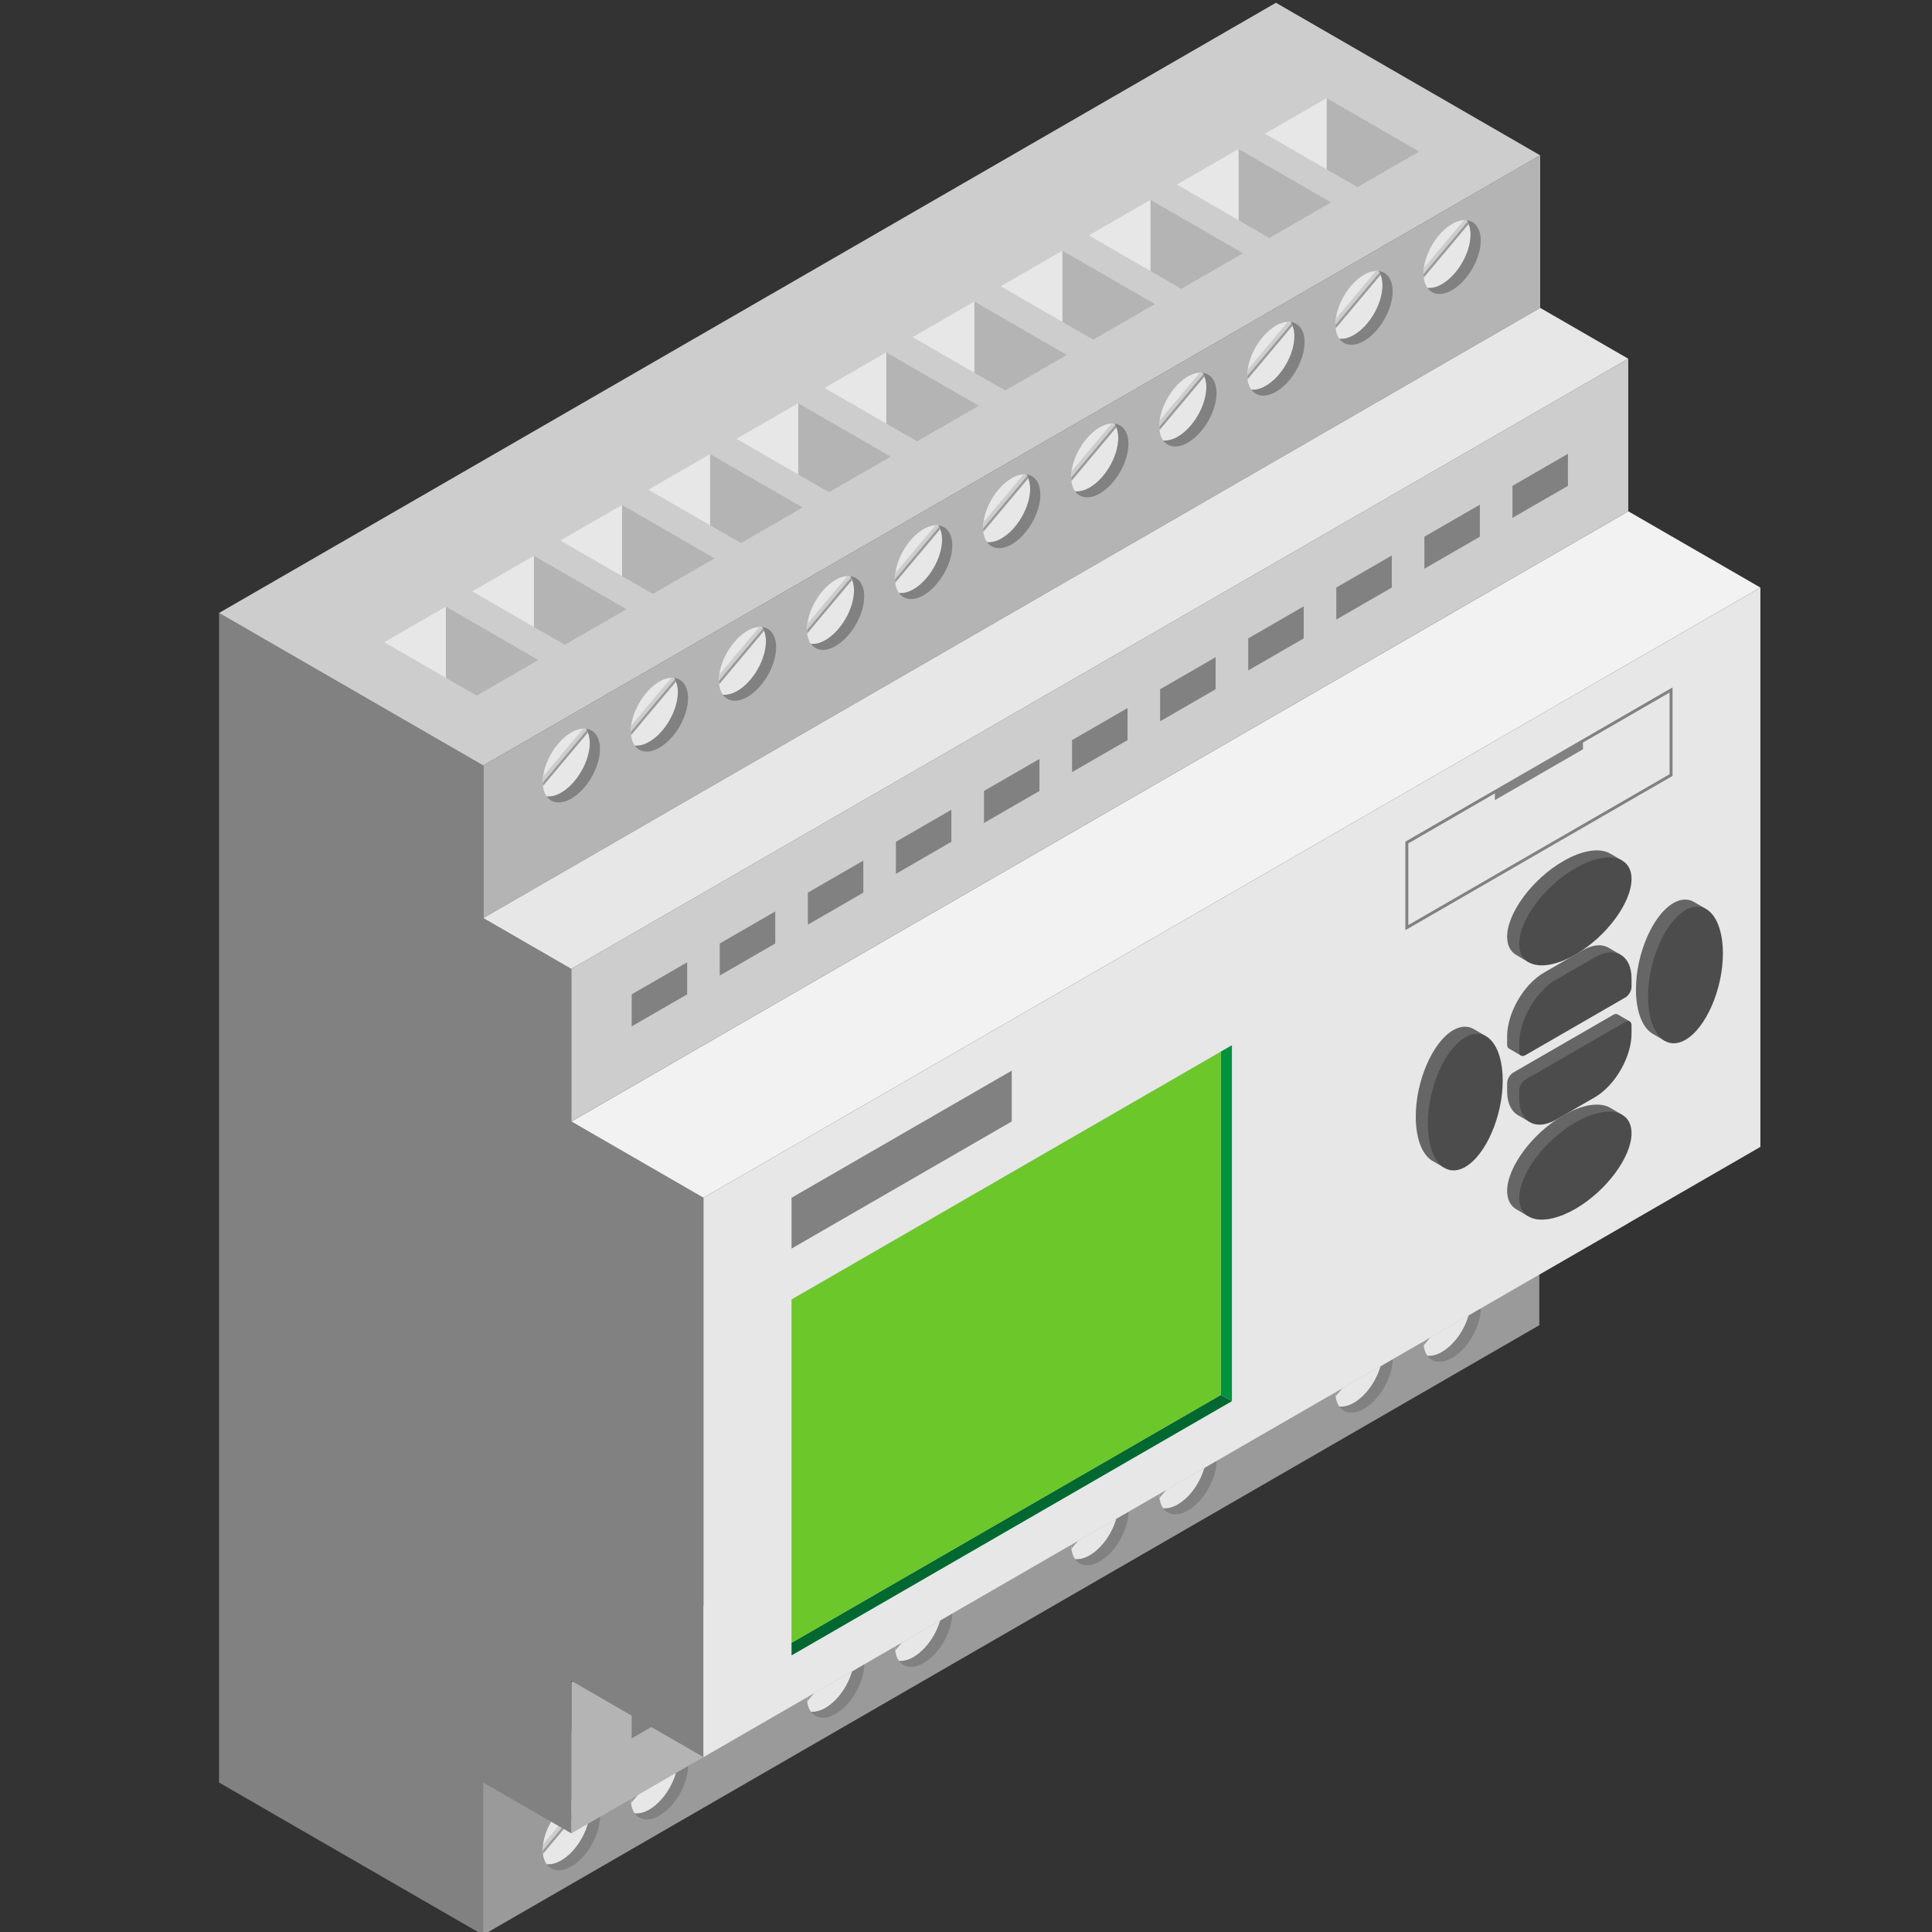 <?xml version="1.0" encoding="UTF-8" standalone="no"?>
<svg
   xmlns:dc="http://purl.org/dc/elements/1.1/"
   xmlns:cc="http://creativecommons.org/ns#"
   xmlns:rdf="http://www.w3.org/1999/02/22-rdf-syntax-ns#"
   xmlns:svg="http://www.w3.org/2000/svg"
   xmlns="http://www.w3.org/2000/svg"
   xmlns:sodipodi="http://sodipodi.sourceforge.net/DTD/sodipodi-0.dtd"
   xmlns:inkscape="http://www.inkscape.org/namespaces/inkscape"
   version="1.1"
   id="svg16402"
   xml:space="preserve"
   width="100"
   height="100"
   viewBox="0 0 100 100"
   sodipodi:docname="clp.svg"
   inkscape:version="1.0.2 (e86c870879, 2021-01-15, custom)"><rect x="0" y="0" width="100" height="100" fill="#333333" stroke="none"/><defs
     id="defs16406"><clipPath
       clipPathUnits="userSpaceOnUse"
       id="clipPath16422"><path
         d="M 0,595.276 H 841.89 V 0 H 0 Z"
         id="path16420" /></clipPath><clipPath
       clipPathUnits="userSpaceOnUse"
       id="clipPath16778"><path
         d="M 0,595.276 H 841.89 V 0 H 0 Z"
         id="path16776" /></clipPath></defs><sodipodi:namedview
     pagecolor="#ffffff"
     bordercolor="#666666"
     borderopacity="1"
     objecttolerance="10"
     gridtolerance="10"
     guidetolerance="10"
     inkscape:pageopacity="0"
     inkscape:pageshadow="2"
     inkscape:window-width="3840"
     inkscape:window-height="2066"
     id="namedview16404"
     showgrid="false"
     inkscape:zoom="13.053191"
     inkscape:cx="68.26852"
     inkscape:cy="60.910301"
     inkscape:window-x="1909"
     inkscape:window-y="-11"
     inkscape:window-maximized="1"
     inkscape:current-layer="g16410" /><g
     id="g16410"
     inkscape:groupmode="layer"
     inkscape:label="CLP simples"
     transform="matrix(1.333,0,0,-1.333,0,793.701)"><g
       id="g16412"
       transform="matrix(0.228,0,0,0.228,18.731,526.197)"><path
         d="m 0,0 v -25.979 l 180,103.92 v 25.98 z"
         style="fill:#9a9a9a;fill-opacity:1;fill-rule:nonzero;stroke:none"
         id="path16414" /></g><g
       id="g16416"
       transform="matrix(0.228,0,0,0.228,-65.88,494.641)"><g
         id="g16418"
         clip-path="url(#clipPath16422)"><g
           id="g16424"
           transform="translate(388.716,136.071)"><path
             d="m 0,0 c -0.725,0.078 -1.567,-0.117 -2.466,-0.635 -2.681,-1.545 -4.875,-5.344 -4.875,-8.443 0,-1.037 0.25,-1.863 0.677,-2.453 0.725,-0.077 1.566,0.118 2.466,0.637 2.681,1.548 4.875,5.348 4.875,8.444 0,1.035 -0.25,1.86 -0.677,2.45"
             style="fill:#e7e7e7;fill-opacity:1;fill-rule:nonzero;stroke:none"
             id="path16426" /></g><g
           id="g16428"
           transform="translate(388.716,136.071)"><path
             d="m 0,0 c 0.427,-0.59 0.677,-1.415 0.677,-2.45 0,-3.096 -2.194,-6.896 -4.875,-8.444 -0.9,-0.519 -1.741,-0.714 -2.466,-0.637 0.85,-1.175 2.414,-1.398 4.198,-0.367 2.681,1.547 4.875,5.347 4.875,8.443 C 2.409,-1.397 1.437,-0.153 0,0"
             style="fill:#818181;fill-opacity:1;fill-rule:nonzero;stroke:none"
             id="path16430" /></g><g
           id="g16432"
           transform="translate(388.716,136.071)"><path
             d="M 0,0 C -0.146,0.016 -0.3,0.013 -0.455,0.006 L -7.27,-8.116 c -0.042,-0.325 -0.071,-0.648 -0.071,-0.962 0,-0.035 0.006,-0.065 0.007,-0.1 l 7.485,8.922 C 0.101,-0.17 0.056,-0.077 0,0"
             style="fill:#cdcdcd;fill-opacity:1;fill-rule:nonzero;stroke:none"
             id="path16434" /></g><g
           id="g16436"
           transform="translate(381.418,126.306)"><path
             d="M 0,0 7.646,9.112 C 7.588,9.254 7.521,9.384 7.449,9.509 L -0.036,0.587 C -0.033,0.384 -0.022,0.187 0,0"
             style="fill:#9a9a9a;fill-opacity:1;fill-rule:nonzero;stroke:none"
             id="path16438" /></g><g
           id="g16440"
           transform="translate(403.716,144.731)"><path
             d="m 0,0 c -0.725,0.077 -1.567,-0.117 -2.466,-0.636 -2.681,-1.544 -4.875,-5.343 -4.875,-8.443 0,-1.036 0.25,-1.862 0.677,-2.453 0.725,-0.077 1.566,0.118 2.466,0.637 2.681,1.548 4.875,5.348 4.875,8.444 C 0.677,-1.415 0.427,-0.59 0,0"
             style="fill:#e7e7e7;fill-opacity:1;fill-rule:nonzero;stroke:none"
             id="path16442" /></g><g
           id="g16444"
           transform="translate(403.716,144.731)"><path
             d="m 0,0 c 0.427,-0.59 0.677,-1.415 0.677,-2.451 0,-3.096 -2.194,-6.896 -4.875,-8.444 -0.9,-0.519 -1.741,-0.714 -2.466,-0.637 0.85,-1.174 2.414,-1.398 4.198,-0.367 2.681,1.547 4.875,5.347 4.875,8.443 C 2.409,-1.398 1.437,-0.154 0,0"
             style="fill:#818181;fill-opacity:1;fill-rule:nonzero;stroke:none"
             id="path16446" /></g><g
           id="g16448"
           transform="translate(403.716,144.731)"><path
             d="M 0,0 C -0.146,0.016 -0.3,0.012 -0.455,0.005 L -7.27,-8.116 c -0.042,-0.326 -0.071,-0.649 -0.071,-0.963 0,-0.034 0.006,-0.065 0.007,-0.099 l 7.485,8.921 C 0.101,-0.171 0.056,-0.078 0,0"
             style="fill:#cdcdcd;fill-opacity:1;fill-rule:nonzero;stroke:none"
             id="path16450" /></g><g
           id="g16452"
           transform="translate(396.418,134.966)"><path
             d="M 0,0 7.646,9.112 C 7.588,9.253 7.521,9.384 7.449,9.508 L -0.036,0.587 C -0.033,0.384 -0.022,0.187 0,0"
             style="fill:#9a9a9a;fill-opacity:1;fill-rule:nonzero;stroke:none"
             id="path16454" /></g><g
           id="g16456"
           transform="translate(493.716,196.691)"><path
             d="m 0,0 c -0.726,0.077 -1.566,-0.117 -2.466,-0.636 -2.681,-1.544 -4.875,-5.343 -4.875,-8.443 0,-1.036 0.25,-1.862 0.677,-2.453 0.726,-0.077 1.566,0.118 2.466,0.637 2.681,1.548 4.875,5.348 4.875,8.444 C 0.677,-1.415 0.427,-0.59 0,0"
             style="fill:#e7e7e7;fill-opacity:1;fill-rule:nonzero;stroke:none"
             id="path16458" /></g><g
           id="g16460"
           transform="translate(493.716,196.691)"><path
             d="m 0,0 c 0.427,-0.59 0.677,-1.415 0.677,-2.451 0,-3.096 -2.194,-6.896 -4.875,-8.444 -0.9,-0.519 -1.74,-0.714 -2.466,-0.637 0.85,-1.174 2.414,-1.398 4.198,-0.367 2.682,1.547 4.875,5.347 4.875,8.443 C 2.409,-1.398 1.437,-0.154 0,0"
             style="fill:#818181;fill-opacity:1;fill-rule:nonzero;stroke:none"
             id="path16462" /></g><g
           id="g16464"
           transform="translate(493.716,196.691)"><path
             d="M 0,0 C -0.146,0.016 -0.3,0.012 -0.454,0.005 L -7.27,-8.116 c -0.042,-0.326 -0.071,-0.649 -0.071,-0.963 0,-0.034 0.006,-0.065 0.006,-0.099 L 0.15,-0.257 C 0.101,-0.171 0.057,-0.078 0,0"
             style="fill:#cdcdcd;fill-opacity:1;fill-rule:nonzero;stroke:none"
             id="path16466" /></g><g
           id="g16468"
           transform="translate(486.418,186.926)"><path
             d="M 0,0 7.646,9.112 C 7.587,9.253 7.521,9.384 7.448,9.508 L -0.037,0.587 C -0.033,0.384 -0.022,0.187 0,0"
             style="fill:#9a9a9a;fill-opacity:1;fill-rule:nonzero;stroke:none"
             id="path16470" /></g><g
           id="g16472"
           transform="translate(433.716,162.051)"><path
             d="m 0,0 c -0.726,0.078 -1.566,-0.117 -2.466,-0.635 -2.681,-1.545 -4.875,-5.344 -4.875,-8.444 0,-1.036 0.25,-1.862 0.677,-2.453 0.726,-0.077 1.566,0.119 2.466,0.637 2.681,1.548 4.875,5.348 4.875,8.444 C 0.677,-1.415 0.427,-0.59 0,0"
             style="fill:#e7e7e7;fill-opacity:1;fill-rule:nonzero;stroke:none"
             id="path16474" /></g><g
           id="g16476"
           transform="translate(433.716,162.051)"><path
             d="m 0,0 c 0.427,-0.59 0.677,-1.415 0.677,-2.451 0,-3.096 -2.194,-6.896 -4.875,-8.444 -0.9,-0.518 -1.74,-0.714 -2.466,-0.637 0.85,-1.174 2.414,-1.398 4.198,-0.367 2.682,1.547 4.875,5.347 4.875,8.443 C 2.409,-1.398 1.437,-0.154 0,0"
             style="fill:#818181;fill-opacity:1;fill-rule:nonzero;stroke:none"
             id="path16478" /></g><g
           id="g16480"
           transform="translate(433.716,162.051)"><path
             d="M 0,0 C -0.146,0.016 -0.3,0.012 -0.454,0.005 L -7.27,-8.116 c -0.042,-0.326 -0.071,-0.649 -0.071,-0.963 0,-0.034 0.006,-0.065 0.006,-0.099 L 0.15,-0.257 C 0.101,-0.171 0.057,-0.078 0,0"
             style="fill:#cdcdcd;fill-opacity:1;fill-rule:nonzero;stroke:none"
             id="path16482" /></g><g
           id="g16484"
           transform="translate(426.418,152.286)"><path
             d="M 0,0 7.646,9.112 C 7.587,9.253 7.521,9.384 7.448,9.508 L -0.037,0.587 C -0.033,0.384 -0.022,0.187 0,0"
             style="fill:#9a9a9a;fill-opacity:1;fill-rule:nonzero;stroke:none"
             id="path16486" /></g><g
           id="g16488"
           transform="translate(448.716,170.71)"><path
             d="m 0,0 c -0.726,0.078 -1.566,-0.117 -2.466,-0.635 -2.681,-1.545 -4.875,-5.344 -4.875,-8.443 0,-1.037 0.25,-1.863 0.677,-2.453 0.726,-0.077 1.566,0.118 2.466,0.636 2.681,1.549 4.875,5.348 4.875,8.445 0,1.035 -0.25,1.86 -0.677,2.45"
             style="fill:#e7e7e7;fill-opacity:1;fill-rule:nonzero;stroke:none"
             id="path16490" /></g><g
           id="g16492"
           transform="translate(448.716,170.71)"><path
             d="m 0,0 c 0.427,-0.59 0.677,-1.415 0.677,-2.45 0,-3.097 -2.194,-6.896 -4.875,-8.445 -0.9,-0.518 -1.74,-0.713 -2.466,-0.636 0.85,-1.175 2.414,-1.398 4.198,-0.368 2.682,1.548 4.875,5.347 4.875,8.444 C 2.409,-1.397 1.437,-0.153 0,0"
             style="fill:#818181;fill-opacity:1;fill-rule:nonzero;stroke:none"
             id="path16494" /></g><g
           id="g16496"
           transform="translate(448.716,170.71)"><path
             d="M 0,0 C -0.146,0.016 -0.3,0.013 -0.454,0.006 L -7.27,-8.116 c -0.042,-0.325 -0.071,-0.649 -0.071,-0.962 0,-0.035 0.006,-0.066 0.006,-0.1 L 0.15,-0.257 C 0.101,-0.171 0.057,-0.077 0,0"
             style="fill:#cdcdcd;fill-opacity:1;fill-rule:nonzero;stroke:none"
             id="path16498" /></g><g
           id="g16500"
           transform="translate(441.418,160.946)"><path
             d="M 0,0 7.646,9.112 C 7.587,9.253 7.521,9.384 7.448,9.508 L -0.037,0.587 C -0.033,0.384 -0.022,0.187 0,0"
             style="fill:#9a9a9a;fill-opacity:1;fill-rule:nonzero;stroke:none"
             id="path16502" /></g><g
           id="g16504"
           transform="translate(478.716,188.031)"><path
             d="m 0,0 c -0.726,0.078 -1.566,-0.117 -2.466,-0.635 -2.681,-1.545 -4.875,-5.344 -4.875,-8.443 0,-1.037 0.25,-1.863 0.677,-2.453 0.726,-0.077 1.566,0.118 2.466,0.636 2.681,1.549 4.875,5.348 4.875,8.445 0,1.035 -0.25,1.86 -0.677,2.45"
             style="fill:#e7e7e7;fill-opacity:1;fill-rule:nonzero;stroke:none"
             id="path16506" /></g><g
           id="g16508"
           transform="translate(478.716,188.031)"><path
             d="m 0,0 c 0.427,-0.59 0.677,-1.415 0.677,-2.45 0,-3.097 -2.194,-6.896 -4.875,-8.445 -0.9,-0.518 -1.74,-0.713 -2.466,-0.636 0.85,-1.175 2.414,-1.398 4.198,-0.368 2.682,1.548 4.875,5.347 4.875,8.444 C 2.409,-1.397 1.437,-0.153 0,0"
             style="fill:#818181;fill-opacity:1;fill-rule:nonzero;stroke:none"
             id="path16510" /></g><g
           id="g16512"
           transform="translate(478.716,188.031)"><path
             d="M 0,0 C -0.146,0.016 -0.3,0.013 -0.454,0.006 L -7.27,-8.116 c -0.042,-0.325 -0.071,-0.649 -0.071,-0.962 0,-0.035 0.006,-0.066 0.006,-0.1 L 0.15,-0.257 C 0.101,-0.171 0.057,-0.078 0,0"
             style="fill:#cdcdcd;fill-opacity:1;fill-rule:nonzero;stroke:none"
             id="path16514" /></g><g
           id="g16516"
           transform="translate(471.418,178.267)"><path
             d="M 0,0 7.646,9.112 C 7.587,9.253 7.521,9.384 7.448,9.508 L -0.037,0.587 C -0.033,0.384 -0.022,0.187 0,0"
             style="fill:#9a9a9a;fill-opacity:1;fill-rule:nonzero;stroke:none"
             id="path16518" /></g><g
           id="g16520"
           transform="translate(538.716,222.67)"><path
             d="m 0,0 c -0.726,0.077 -1.566,-0.117 -2.466,-0.636 -2.681,-1.544 -4.875,-5.343 -4.875,-8.443 0,-1.037 0.25,-1.862 0.677,-2.453 0.726,-0.077 1.566,0.118 2.466,0.637 2.681,1.548 4.875,5.348 4.875,8.444 C 0.677,-1.416 0.427,-0.59 0,0"
             style="fill:#e7e7e7;fill-opacity:1;fill-rule:nonzero;stroke:none"
             id="path16522" /></g><g
           id="g16524"
           transform="translate(538.716,222.67)"><path
             d="m 0,0 c 0.427,-0.59 0.677,-1.416 0.677,-2.451 0,-3.096 -2.194,-6.896 -4.875,-8.444 -0.9,-0.519 -1.74,-0.714 -2.466,-0.637 0.85,-1.174 2.414,-1.398 4.198,-0.367 2.682,1.547 4.875,5.347 4.875,8.443 C 2.409,-1.398 1.437,-0.154 0,0"
             style="fill:#818181;fill-opacity:1;fill-rule:nonzero;stroke:none"
             id="path16526" /></g><g
           id="g16528"
           transform="translate(538.716,222.67)"><path
             d="M 0,0 C -0.146,0.016 -0.3,0.012 -0.454,0.005 L -7.27,-8.117 c -0.042,-0.325 -0.071,-0.648 -0.071,-0.962 0,-0.035 0.006,-0.065 0.006,-0.099 L 0.15,-0.257 C 0.101,-0.171 0.057,-0.078 0,0"
             style="fill:#cdcdcd;fill-opacity:1;fill-rule:nonzero;stroke:none"
             id="path16530" /></g><g
           id="g16532"
           transform="translate(531.418,212.905)"><path
             d="M 0,0 7.646,9.111 C 7.587,9.253 7.521,9.383 7.448,9.508 L -0.037,0.587 C -0.033,0.383 -0.022,0.187 0,0"
             style="fill:#9a9a9a;fill-opacity:1;fill-rule:nonzero;stroke:none"
             id="path16534" /></g><g
           id="g16536"
           transform="translate(523.716,214.011)"><path
             d="m 0,0 c -0.726,0.078 -1.566,-0.117 -2.466,-0.635 -2.681,-1.545 -4.875,-5.344 -4.875,-8.444 0,-1.036 0.25,-1.862 0.677,-2.452 0.726,-0.078 1.566,0.118 2.466,0.636 2.681,1.548 4.875,5.348 4.875,8.444 C 0.677,-1.415 0.427,-0.59 0,0"
             style="fill:#e7e7e7;fill-opacity:1;fill-rule:nonzero;stroke:none"
             id="path16538" /></g><g
           id="g16540"
           transform="translate(523.716,214.011)"><path
             d="m 0,0 c 0.427,-0.59 0.677,-1.415 0.677,-2.451 0,-3.096 -2.194,-6.896 -4.875,-8.444 -0.9,-0.518 -1.74,-0.714 -2.466,-0.636 0.85,-1.175 2.414,-1.399 4.198,-0.368 2.682,1.547 4.875,5.347 4.875,8.443 C 2.409,-1.398 1.437,-0.154 0,0"
             style="fill:#818181;fill-opacity:1;fill-rule:nonzero;stroke:none"
             id="path16542" /></g><g
           id="g16544"
           transform="translate(523.716,214.011)"><path
             d="M 0,0 C -0.146,0.016 -0.3,0.012 -0.454,0.005 L -7.27,-8.116 c -0.042,-0.326 -0.071,-0.649 -0.071,-0.963 0,-0.034 0.006,-0.065 0.006,-0.099 L 0.15,-0.257 C 0.101,-0.171 0.057,-0.078 0,0"
             style="fill:#cdcdcd;fill-opacity:1;fill-rule:nonzero;stroke:none"
             id="path16546" /></g><g
           id="g16548"
           transform="translate(516.418,204.246)"><path
             d="M 0,0 7.646,9.112 C 7.587,9.253 7.521,9.384 7.448,9.508 L -0.037,0.587 C -0.033,0.384 -0.022,0.187 0,0"
             style="fill:#9a9a9a;fill-opacity:1;fill-rule:nonzero;stroke:none"
             id="path16550" /></g><g
           id="g16552"
           transform="translate(371.25,311.661)"><path
             d="M 0,0 V -25.981 L 180,77.94 v 25.98 z"
             style="fill:#b4b4b4;fill-opacity:1;fill-rule:nonzero;stroke:none"
             id="path16554" /></g><g
           id="g16556"
           transform="translate(388.716,317.931)"><path
             d="m 0,0 c -0.725,0.078 -1.567,-0.117 -2.466,-0.635 -2.681,-1.545 -4.875,-5.344 -4.875,-8.444 0,-1.036 0.25,-1.862 0.677,-2.453 0.725,-0.077 1.566,0.118 2.466,0.638 2.681,1.548 4.875,5.347 4.875,8.443 C 0.677,-1.415 0.427,-0.59 0,0"
             style="fill:#e7e7e7;fill-opacity:1;fill-rule:nonzero;stroke:none"
             id="path16558" /></g><g
           id="g16560"
           transform="translate(388.716,317.931)"><path
             d="m 0,0 c 0.427,-0.59 0.677,-1.415 0.677,-2.451 0,-3.096 -2.194,-6.895 -4.875,-8.443 -0.9,-0.52 -1.741,-0.715 -2.466,-0.638 0.85,-1.174 2.414,-1.397 4.198,-0.367 2.681,1.548 4.875,5.347 4.875,8.443 C 2.409,-1.398 1.437,-0.154 0,0"
             style="fill:#818181;fill-opacity:1;fill-rule:nonzero;stroke:none"
             id="path16562" /></g><g
           id="g16564"
           transform="translate(388.716,317.931)"><path
             d="M 0,0 C -0.146,0.016 -0.3,0.012 -0.455,0.005 L -7.27,-8.116 c -0.042,-0.326 -0.071,-0.648 -0.071,-0.963 0,-0.034 0.006,-0.064 0.007,-0.099 l 7.485,8.921 C 0.101,-0.17 0.056,-0.078 0,0"
             style="fill:#cdcdcd;fill-opacity:1;fill-rule:nonzero;stroke:none"
             id="path16566" /></g><g
           id="g16568"
           transform="translate(381.418,308.166)"><path
             d="M 0,0 7.646,9.112 C 7.588,9.253 7.521,9.384 7.449,9.508 L -0.036,0.587 C -0.033,0.384 -0.022,0.187 0,0"
             style="fill:#9a9a9a;fill-opacity:1;fill-rule:nonzero;stroke:none"
             id="path16570" /></g><g
           id="g16572"
           transform="translate(403.716,326.591)"><path
             d="m 0,0 c -0.725,0.078 -1.567,-0.117 -2.466,-0.635 -2.681,-1.545 -4.875,-5.344 -4.875,-8.444 0,-1.036 0.25,-1.862 0.677,-2.453 0.725,-0.077 1.566,0.118 2.466,0.637 2.681,1.549 4.875,5.348 4.875,8.444 C 0.677,-1.416 0.427,-0.59 0,0"
             style="fill:#e7e7e7;fill-opacity:1;fill-rule:nonzero;stroke:none"
             id="path16574" /></g><g
           id="g16576"
           transform="translate(403.716,326.591)"><path
             d="m 0,0 c 0.427,-0.59 0.677,-1.416 0.677,-2.451 0,-3.096 -2.194,-6.895 -4.875,-8.444 -0.9,-0.519 -1.741,-0.714 -2.466,-0.637 0.85,-1.174 2.414,-1.398 4.198,-0.367 2.681,1.548 4.875,5.347 4.875,8.443 C 2.409,-1.398 1.437,-0.154 0,0"
             style="fill:#818181;fill-opacity:1;fill-rule:nonzero;stroke:none"
             id="path16578" /></g><g
           id="g16580"
           transform="translate(403.716,326.591)"><path
             d="M 0,0 C -0.146,0.016 -0.3,0.012 -0.455,0.005 L -7.27,-8.117 c -0.042,-0.325 -0.071,-0.648 -0.071,-0.962 0,-0.034 0.006,-0.065 0.007,-0.099 l 7.485,8.921 C 0.101,-0.171 0.056,-0.078 0,0"
             style="fill:#cdcdcd;fill-opacity:1;fill-rule:nonzero;stroke:none"
             id="path16582" /></g><g
           id="g16584"
           transform="translate(396.418,316.826)"><path
             d="M 0,0 7.646,9.112 C 7.588,9.253 7.521,9.384 7.449,9.508 L -0.036,0.587 C -0.033,0.383 -0.022,0.187 0,0"
             style="fill:#9a9a9a;fill-opacity:1;fill-rule:nonzero;stroke:none"
             id="path16586" /></g><g
           id="g16588"
           transform="translate(418.716,335.252)"><path
             d="m 0,0 c -0.725,0.078 -1.567,-0.117 -2.466,-0.635 -2.681,-1.545 -4.875,-5.344 -4.875,-8.444 0,-1.037 0.25,-1.863 0.677,-2.453 0.725,-0.077 1.566,0.118 2.466,0.637 2.681,1.548 4.875,5.348 4.875,8.444 C 0.677,-1.416 0.427,-0.59 0,0"
             style="fill:#e7e7e7;fill-opacity:1;fill-rule:nonzero;stroke:none"
             id="path16590" /></g><g
           id="g16592"
           transform="translate(418.716,335.252)"><path
             d="m 0,0 c 0.427,-0.59 0.677,-1.416 0.677,-2.451 0,-3.096 -2.194,-6.896 -4.875,-8.444 -0.9,-0.519 -1.741,-0.714 -2.466,-0.637 0.85,-1.174 2.414,-1.398 4.198,-0.367 2.681,1.547 4.875,5.347 4.875,8.443 C 2.409,-1.398 1.437,-0.154 0,0"
             style="fill:#818181;fill-opacity:1;fill-rule:nonzero;stroke:none"
             id="path16594" /></g><g
           id="g16596"
           transform="translate(418.716,335.252)"><path
             d="M 0,0 C -0.146,0.016 -0.3,0.012 -0.455,0.005 L -7.27,-8.117 c -0.042,-0.325 -0.071,-0.648 -0.071,-0.962 0,-0.035 0.006,-0.065 0.007,-0.099 l 7.485,8.921 C 0.101,-0.171 0.056,-0.078 0,0"
             style="fill:#cdcdcd;fill-opacity:1;fill-rule:nonzero;stroke:none"
             id="path16598" /></g><g
           id="g16600"
           transform="translate(411.418,325.487)"><path
             d="M 0,0 7.646,9.112 C 7.588,9.253 7.521,9.383 7.449,9.508 L -0.036,0.587 C -0.033,0.383 -0.022,0.187 0,0"
             style="fill:#9a9a9a;fill-opacity:1;fill-rule:nonzero;stroke:none"
             id="path16602" /></g><g
           id="g16604"
           transform="translate(493.716,378.55)"><path
             d="m 0,0 c -0.726,0.078 -1.566,-0.117 -2.466,-0.635 -2.681,-1.545 -4.875,-5.344 -4.875,-8.444 0,-1.036 0.25,-1.862 0.677,-2.453 0.726,-0.077 1.566,0.118 2.466,0.637 2.681,1.549 4.875,5.348 4.875,8.444 C 0.677,-1.416 0.427,-0.59 0,0"
             style="fill:#e7e7e7;fill-opacity:1;fill-rule:nonzero;stroke:none"
             id="path16606" /></g><g
           id="g16608"
           transform="translate(493.716,378.55)"><path
             d="m 0,0 c 0.427,-0.59 0.677,-1.416 0.677,-2.451 0,-3.096 -2.194,-6.895 -4.875,-8.444 -0.9,-0.519 -1.74,-0.714 -2.466,-0.637 0.85,-1.174 2.414,-1.398 4.198,-0.367 2.682,1.548 4.875,5.347 4.875,8.443 C 2.409,-1.398 1.437,-0.154 0,0"
             style="fill:#818181;fill-opacity:1;fill-rule:nonzero;stroke:none"
             id="path16610" /></g><g
           id="g16612"
           transform="translate(493.716,378.55)"><path
             d="M 0,0 C -0.146,0.016 -0.3,0.012 -0.454,0.005 L -7.27,-8.117 c -0.042,-0.325 -0.071,-0.648 -0.071,-0.962 0,-0.034 0.006,-0.065 0.006,-0.099 L 0.15,-0.257 C 0.101,-0.171 0.057,-0.078 0,0"
             style="fill:#cdcdcd;fill-opacity:1;fill-rule:nonzero;stroke:none"
             id="path16614" /></g><g
           id="g16616"
           transform="translate(486.418,368.786)"><path
             d="M 0,0 7.646,9.112 C 7.587,9.253 7.521,9.384 7.448,9.508 L -0.037,0.587 C -0.033,0.383 -0.022,0.187 0,0"
             style="fill:#9a9a9a;fill-opacity:1;fill-rule:nonzero;stroke:none"
             id="path16618" /></g><g
           id="g16620"
           transform="translate(508.716,387.211)"><path
             d="m 0,0 c -0.726,0.078 -1.566,-0.117 -2.466,-0.635 -2.681,-1.545 -4.875,-5.344 -4.875,-8.444 0,-1.036 0.25,-1.862 0.677,-2.453 0.726,-0.077 1.566,0.118 2.466,0.637 2.681,1.549 4.875,5.348 4.875,8.444 C 0.677,-1.415 0.427,-0.59 0,0"
             style="fill:#e7e7e7;fill-opacity:1;fill-rule:nonzero;stroke:none"
             id="path16622" /></g><g
           id="g16624"
           transform="translate(508.716,387.211)"><path
             d="m 0,0 c 0.427,-0.59 0.677,-1.415 0.677,-2.451 0,-3.096 -2.194,-6.895 -4.875,-8.444 -0.9,-0.519 -1.74,-0.714 -2.466,-0.637 0.85,-1.174 2.414,-1.397 4.198,-0.367 2.682,1.548 4.875,5.347 4.875,8.443 C 2.409,-1.398 1.437,-0.154 0,0"
             style="fill:#818181;fill-opacity:1;fill-rule:nonzero;stroke:none"
             id="path16626" /></g><g
           id="g16628"
           transform="translate(508.716,387.211)"><path
             d="M 0,0 C -0.146,0.016 -0.3,0.012 -0.454,0.005 L -7.27,-8.116 c -0.042,-0.326 -0.071,-0.649 -0.071,-0.963 0,-0.034 0.006,-0.065 0.006,-0.099 L 0.15,-0.257 C 0.101,-0.171 0.057,-0.078 0,0"
             style="fill:#cdcdcd;fill-opacity:1;fill-rule:nonzero;stroke:none"
             id="path16630" /></g><g
           id="g16632"
           transform="translate(501.418,377.446)"><path
             d="M 0,0 7.646,9.112 C 7.587,9.253 7.521,9.384 7.448,9.508 L -0.037,0.587 C -0.033,0.384 -0.022,0.187 0,0"
             style="fill:#9a9a9a;fill-opacity:1;fill-rule:nonzero;stroke:none"
             id="path16634" /></g><g
           id="g16636"
           transform="translate(433.716,343.911)"><path
             d="m 0,0 c -0.726,0.078 -1.566,-0.117 -2.466,-0.635 -2.681,-1.545 -4.875,-5.344 -4.875,-8.444 0,-1.036 0.25,-1.862 0.677,-2.453 0.726,-0.077 1.566,0.118 2.466,0.638 2.681,1.548 4.875,5.347 4.875,8.443 C 0.677,-1.415 0.427,-0.59 0,0"
             style="fill:#e7e7e7;fill-opacity:1;fill-rule:nonzero;stroke:none"
             id="path16638" /></g><g
           id="g16640"
           transform="translate(433.716,343.911)"><path
             d="m 0,0 c 0.427,-0.59 0.677,-1.415 0.677,-2.451 0,-3.096 -2.194,-6.895 -4.875,-8.443 -0.9,-0.52 -1.74,-0.715 -2.466,-0.638 0.85,-1.174 2.414,-1.397 4.198,-0.367 2.682,1.548 4.875,5.347 4.875,8.443 C 2.409,-1.398 1.437,-0.154 0,0"
             style="fill:#818181;fill-opacity:1;fill-rule:nonzero;stroke:none"
             id="path16642" /></g><g
           id="g16644"
           transform="translate(433.716,343.911)"><path
             d="M 0,0 C -0.146,0.016 -0.3,0.012 -0.454,0.005 L -7.27,-8.116 c -0.042,-0.326 -0.071,-0.648 -0.071,-0.963 0,-0.034 0.006,-0.064 0.006,-0.099 L 0.15,-0.257 C 0.101,-0.17 0.057,-0.078 0,0"
             style="fill:#cdcdcd;fill-opacity:1;fill-rule:nonzero;stroke:none"
             id="path16646" /></g><g
           id="g16648"
           transform="translate(426.418,334.146)"><path
             d="M 0,0 7.646,9.112 C 7.587,9.253 7.521,9.384 7.448,9.508 L -0.037,0.587 C -0.033,0.384 -0.022,0.187 0,0"
             style="fill:#9a9a9a;fill-opacity:1;fill-rule:nonzero;stroke:none"
             id="path16650" /></g><g
           id="g16652"
           transform="translate(448.716,352.57)"><path
             d="m 0,0 c -0.726,0.078 -1.566,-0.117 -2.466,-0.635 -2.681,-1.545 -4.875,-5.344 -4.875,-8.444 0,-1.036 0.25,-1.862 0.677,-2.453 0.726,-0.077 1.566,0.118 2.466,0.637 2.681,1.549 4.875,5.348 4.875,8.444 C 0.677,-1.416 0.427,-0.59 0,0"
             style="fill:#e7e7e7;fill-opacity:1;fill-rule:nonzero;stroke:none"
             id="path16654" /></g><g
           id="g16656"
           transform="translate(448.716,352.57)"><path
             d="m 0,0 c 0.427,-0.59 0.677,-1.416 0.677,-2.451 0,-3.096 -2.194,-6.895 -4.875,-8.444 -0.9,-0.519 -1.74,-0.714 -2.466,-0.637 0.85,-1.174 2.414,-1.398 4.198,-0.367 2.682,1.548 4.875,5.347 4.875,8.443 C 2.409,-1.398 1.437,-0.154 0,0"
             style="fill:#818181;fill-opacity:1;fill-rule:nonzero;stroke:none"
             id="path16658" /></g><g
           id="g16660"
           transform="translate(448.716,352.57)"><path
             d="M 0,0 C -0.146,0.016 -0.3,0.012 -0.454,0.005 L -7.27,-8.117 c -0.042,-0.325 -0.071,-0.648 -0.071,-0.962 0,-0.034 0.006,-0.065 0.006,-0.099 L 0.15,-0.257 C 0.101,-0.171 0.057,-0.078 0,0"
             style="fill:#cdcdcd;fill-opacity:1;fill-rule:nonzero;stroke:none"
             id="path16662" /></g><g
           id="g16664"
           transform="translate(441.418,342.806)"><path
             d="M 0,0 7.646,9.112 C 7.587,9.253 7.521,9.384 7.448,9.508 L -0.037,0.587 C -0.033,0.383 -0.022,0.187 0,0"
             style="fill:#9a9a9a;fill-opacity:1;fill-rule:nonzero;stroke:none"
             id="path16666" /></g><g
           id="g16668"
           transform="translate(463.716,361.232)"><path
             d="m 0,0 c -0.726,0.078 -1.566,-0.117 -2.466,-0.635 -2.681,-1.545 -4.875,-5.344 -4.875,-8.444 0,-1.037 0.25,-1.863 0.677,-2.453 0.726,-0.077 1.566,0.118 2.466,0.637 2.681,1.548 4.875,5.348 4.875,8.444 C 0.677,-1.416 0.427,-0.59 0,0"
             style="fill:#e7e7e7;fill-opacity:1;fill-rule:nonzero;stroke:none"
             id="path16670" /></g><g
           id="g16672"
           transform="translate(463.716,361.232)"><path
             d="m 0,0 c 0.427,-0.59 0.677,-1.416 0.677,-2.451 0,-3.096 -2.194,-6.896 -4.875,-8.444 -0.9,-0.519 -1.74,-0.714 -2.466,-0.637 0.85,-1.174 2.414,-1.398 4.198,-0.367 2.682,1.547 4.875,5.347 4.875,8.443 C 2.409,-1.398 1.437,-0.154 0,0"
             style="fill:#818181;fill-opacity:1;fill-rule:nonzero;stroke:none"
             id="path16674" /></g><g
           id="g16676"
           transform="translate(463.716,361.232)"><path
             d="M 0,0 C -0.146,0.016 -0.3,0.012 -0.454,0.005 L -7.27,-8.117 c -0.042,-0.325 -0.071,-0.648 -0.071,-0.962 0,-0.035 0.006,-0.065 0.006,-0.099 L 0.15,-0.257 C 0.101,-0.171 0.057,-0.078 0,0"
             style="fill:#cdcdcd;fill-opacity:1;fill-rule:nonzero;stroke:none"
             id="path16678" /></g><g
           id="g16680"
           transform="translate(456.418,351.467)"><path
             d="M 0,0 7.646,9.112 C 7.587,9.253 7.521,9.383 7.448,9.508 L -0.037,0.587 C -0.033,0.383 -0.022,0.187 0,0"
             style="fill:#9a9a9a;fill-opacity:1;fill-rule:nonzero;stroke:none"
             id="path16682" /></g><g
           id="g16684"
           transform="translate(478.716,369.892)"><path
             d="m 0,0 c -0.726,0.078 -1.566,-0.117 -2.466,-0.635 -2.681,-1.545 -4.875,-5.344 -4.875,-8.444 0,-1.036 0.25,-1.862 0.677,-2.453 0.726,-0.077 1.566,0.118 2.466,0.637 2.681,1.548 4.875,5.348 4.875,8.444 C 0.677,-1.416 0.427,-0.59 0,0"
             style="fill:#e7e7e7;fill-opacity:1;fill-rule:nonzero;stroke:none"
             id="path16686" /></g><g
           id="g16688"
           transform="translate(478.716,369.892)"><path
             d="m 0,0 c 0.427,-0.59 0.677,-1.416 0.677,-2.451 0,-3.096 -2.194,-6.896 -4.875,-8.444 -0.9,-0.519 -1.74,-0.714 -2.466,-0.637 0.85,-1.174 2.414,-1.398 4.198,-0.367 2.682,1.547 4.875,5.347 4.875,8.443 C 2.409,-1.398 1.437,-0.154 0,0"
             style="fill:#818181;fill-opacity:1;fill-rule:nonzero;stroke:none"
             id="path16690" /></g><g
           id="g16692"
           transform="translate(478.716,369.892)"><path
             d="M 0,0 C -0.146,0.016 -0.3,0.012 -0.454,0.005 L -7.27,-8.117 c -0.042,-0.325 -0.071,-0.648 -0.071,-0.962 0,-0.035 0.006,-0.065 0.006,-0.099 L 0.15,-0.257 C 0.101,-0.171 0.057,-0.078 0,0"
             style="fill:#cdcdcd;fill-opacity:1;fill-rule:nonzero;stroke:none"
             id="path16694" /></g><g
           id="g16696"
           transform="translate(471.418,360.127)"><path
             d="M 0,0 7.646,9.112 C 7.587,9.253 7.521,9.384 7.448,9.508 L -0.037,0.587 C -0.033,0.383 -0.022,0.187 0,0"
             style="fill:#9a9a9a;fill-opacity:1;fill-rule:nonzero;stroke:none"
             id="path16698" /></g><g
           id="g16700"
           transform="translate(538.716,404.529)"><path
             d="m 0,0 c -0.726,0.078 -1.566,-0.117 -2.466,-0.635 -2.681,-1.545 -4.875,-5.344 -4.875,-8.444 0,-1.036 0.25,-1.862 0.677,-2.452 0.726,-0.078 1.566,0.118 2.466,0.637 2.681,1.548 4.875,5.348 4.875,8.443 C 0.677,-1.415 0.427,-0.59 0,0"
             style="fill:#e7e7e7;fill-opacity:1;fill-rule:nonzero;stroke:none"
             id="path16702" /></g><g
           id="g16704"
           transform="translate(538.716,404.529)"><path
             d="m 0,0 c 0.427,-0.59 0.677,-1.415 0.677,-2.451 0,-3.095 -2.194,-6.895 -4.875,-8.443 -0.9,-0.519 -1.74,-0.715 -2.466,-0.637 0.85,-1.175 2.414,-1.398 4.198,-0.368 2.682,1.548 4.875,5.348 4.875,8.443 C 2.409,-1.398 1.437,-0.154 0,0"
             style="fill:#818181;fill-opacity:1;fill-rule:nonzero;stroke:none"
             id="path16706" /></g><g
           id="g16708"
           transform="translate(538.716,404.529)"><path
             d="M 0,0 C -0.146,0.016 -0.3,0.012 -0.454,0.005 L -7.27,-8.116 c -0.042,-0.326 -0.071,-0.648 -0.071,-0.963 0,-0.034 0.006,-0.064 0.006,-0.098 L 0.15,-0.256 C 0.101,-0.17 0.057,-0.078 0,0"
             style="fill:#cdcdcd;fill-opacity:1;fill-rule:nonzero;stroke:none"
             id="path16710" /></g><g
           id="g16712"
           transform="translate(531.418,394.765)"><path
             d="M 0,0 7.646,9.112 C 7.587,9.253 7.521,9.383 7.448,9.508 L -0.037,0.587 C -0.033,0.383 -0.022,0.187 0,0"
             style="fill:#9a9a9a;fill-opacity:1;fill-rule:nonzero;stroke:none"
             id="path16714" /></g><g
           id="g16716"
           transform="translate(523.716,395.871)"><path
             d="m 0,0 c -0.726,0.078 -1.566,-0.117 -2.466,-0.635 -2.681,-1.545 -4.875,-5.344 -4.875,-8.444 0,-1.036 0.25,-1.862 0.677,-2.453 0.726,-0.077 1.566,0.118 2.466,0.638 2.681,1.548 4.875,5.348 4.875,8.443 C 0.677,-1.415 0.427,-0.59 0,0"
             style="fill:#e7e7e7;fill-opacity:1;fill-rule:nonzero;stroke:none"
             id="path16718" /></g><g
           id="g16720"
           transform="translate(523.716,395.871)"><path
             d="m 0,0 c 0.427,-0.59 0.677,-1.415 0.677,-2.451 0,-3.095 -2.194,-6.895 -4.875,-8.443 -0.9,-0.52 -1.74,-0.715 -2.466,-0.638 0.85,-1.174 2.414,-1.397 4.198,-0.367 2.682,1.548 4.875,5.348 4.875,8.443 C 2.409,-1.398 1.437,-0.154 0,0"
             style="fill:#818181;fill-opacity:1;fill-rule:nonzero;stroke:none"
             id="path16722" /></g><g
           id="g16724"
           transform="translate(523.716,395.871)"><path
             d="M 0,0 C -0.146,0.016 -0.3,0.012 -0.454,0.005 L -7.27,-8.116 c -0.042,-0.326 -0.071,-0.648 -0.071,-0.963 0,-0.034 0.006,-0.064 0.006,-0.099 L 0.15,-0.257 C 0.101,-0.17 0.057,-0.078 0,0"
             style="fill:#cdcdcd;fill-opacity:1;fill-rule:nonzero;stroke:none"
             id="path16726" /></g><g
           id="g16728"
           transform="translate(516.418,386.106)"><path
             d="M 0,0 7.646,9.112 C 7.587,9.253 7.521,9.384 7.448,9.508 L -0.037,0.587 C -0.033,0.384 -0.022,0.187 0,0"
             style="fill:#9a9a9a;fill-opacity:1;fill-rule:nonzero;stroke:none"
             id="path16730" /></g><g
           id="g16732"
           transform="translate(386.25,155.552)"><path
             d="M 0,0 V -25.752 L 180,78.169 v 25.98 z"
             style="fill:#b4b4b4;fill-opacity:1;fill-rule:nonzero;stroke:none"
             id="path16734" /></g><g
           id="g16736"
           transform="translate(326.25,138.46)"><path
             d="M 0,0 45,-25.979 V 0 L 60,-8.66 V 17.321 L 82.5,4.33 V 99.59 L 60,112.58 v 25.981 l -15,8.659 v 25.981 L 0,199.18 Z"
             style="fill:#818181;fill-opacity:1;fill-rule:nonzero;stroke:none"
             id="path16738" /></g><g
           id="g16740"
           transform="translate(408.75,238.05)"><path
             d="M 0,0 V -95.26 L 180,8.66 v 95.26 z"
             style="fill:#e7e7e7;fill-opacity:1;fill-rule:nonzero;stroke:none"
             id="path16742" /></g><g
           id="g16744"
           transform="translate(386.25,251.04)"><path
             d="M 0,0 22.5,-12.99 202.5,90.93 180,103.92 Z"
             style="fill:#f2f2f2;fill-opacity:1;fill-rule:nonzero;stroke:none"
             id="path16746" /></g><g
           id="g16748"
           transform="translate(386.25,277.021)"><path
             d="M 0,0 V -25.98 L 180,77.94 v 25.98 z"
             style="fill:#cdcdcd;fill-opacity:1;fill-rule:nonzero;stroke:none"
             id="path16750" /></g><g
           id="g16752"
           transform="translate(371.25,285.68)"><path
             d="m 0,0 15,-8.659 180,103.92 -15,8.66 z"
             style="fill:#e7e7e7;fill-opacity:1;fill-rule:nonzero;stroke:none"
             id="path16754" /></g><g
           id="g16756"
           transform="translate(326.25,337.64)"><path
             d="M 0,0 45,-25.979 225,77.94 180,103.92 Z"
             style="fill:#cdcdcd;fill-opacity:1;fill-rule:nonzero;stroke:none"
             id="path16758" /></g></g></g><g
       id="g16760"
       transform="matrix(0.228,0,0,0.228,54.627,562.71)"><path
         d="m 0,0 v -14.491 l 45,25.98 V 25.98 Z"
         style="fill:#e7e7e7;fill-opacity:1;fill-rule:nonzero;stroke:none"
         id="path16762" /></g><g
       id="g16764"
       transform="matrix(0.228,0,0,0.228,54.627,562.71)"><path
         d="m 0,0 v -14.491 l 45,25.98 V 25.98 Z"
         style="fill:none;stroke:#818181;stroke-width:0.5;stroke-linecap:butt;stroke-linejoin:miter;stroke-miterlimit:10;stroke-dasharray:none;stroke-opacity:1"
         id="path16766" /></g><g
       id="g16768"
       transform="matrix(0.228,0,0,0.228,58.045,564.355)"><path
         d="m 0,0 15,8.66 v 1.444 L 0.001,1.444 Z"
         style="fill:#818181;fill-opacity:1;fill-rule:nonzero;stroke:none"
         id="path16770" /></g><g
       id="g16772"
       transform="matrix(0.228,0,0,0.228,-65.88,494.641)"><g
         id="g16774"
         clip-path="url(#clipPath16778)"><g
           id="g16780"
           transform="translate(570.429,265.962)"><path
             d="M 0,0 2.006,-1.173 8.995,21.305 7.073,22.432 C 6.054,23.044 4.824,23.038 3.505,22.275 -0.001,20.252 -2.87,13.627 -2.87,7.554 -2.87,3.719 -1.727,0.984 0,0"
             style="fill:#666666;fill-opacity:1;fill-rule:nonzero;stroke:none"
             id="path16782" /></g><g
           id="g16784"
           transform="translate(575.993,287.033)"><path
             d="m 0,0 c -3.506,-2.024 -6.375,-8.649 -6.375,-14.723 0,-6.072 2.869,-9.384 6.375,-7.36 3.507,2.024 6.375,8.649 6.375,14.722 C 6.375,-1.288 3.507,2.024 0,0"
             style="fill:#4c4c4c;fill-opacity:1;fill-rule:nonzero;stroke:none"
             id="path16786" /></g><g
           id="g16788"
           transform="translate(547.269,279.333)"><path
             d="m 0,0 c -1.039,0.577 -1.648,1.645 -1.648,3.168 0,4.048 4.302,9.845 9.562,12.881 3.287,1.898 6.2,2.286 7.924,1.322 L 17.921,16.153 1.984,-1.161 Z"
             style="fill:#666666;fill-opacity:1;fill-rule:nonzero;stroke:none"
             id="path16790" /></g><g
           id="g16792"
           transform="translate(557.243,279.456)"><path
             d="m 0,0 c -5.259,-3.037 -9.563,-2.209 -9.563,1.84 0,4.049 4.304,9.845 9.563,12.882 5.26,3.036 9.563,2.208 9.563,-1.841 C 9.563,8.833 5.26,3.036 0,0"
             style="fill:#4c4c4c;fill-opacity:1;fill-rule:nonzero;stroke:none"
             id="path16794" /></g><g
           id="g16796"
           transform="translate(545.941,263.455)"><path
             d="m 0,0 2.011,-1.175 16.987,17.156 -1.874,1.091 c -1.145,0.76 -2.776,0.71 -4.579,-0.331 L 5.939,12.929 C 2.497,10.94 -0.32,6.062 -0.32,2.086 V 0.682 C -0.32,0.343 -0.197,0.105 0,0"
             style="fill:#666666;fill-opacity:1;fill-rule:nonzero;stroke:none"
             id="path16798" /></g><g
           id="g16800"
           transform="translate(560.546,278.992)"><path
             d="m 0,0 -6.604,-3.813 c -3.444,-1.988 -6.261,-6.868 -6.261,-10.843 v -1.404 c 0,-0.663 0.469,-0.933 1.044,-0.602 L 5.217,-6.827 C 5.79,-6.495 6.26,-5.683 6.26,-5.02 v 1.406 C 6.26,0.361 3.443,1.987 0,0"
             style="fill:#4c4c4c;fill-opacity:1;fill-rule:nonzero;stroke:none"
             id="path16802" /></g><g
           id="g16804"
           transform="translate(564.463,269.266)"><path
             d="m 0,0 2.052,-1.199 -17.059,-17.116 -2.016,1.178 c -1.123,0.66 -1.819,2.056 -1.819,4.032 v 1.403 c 0,0.663 0.47,1.476 1.043,1.807 L -0.76,-0.057 C -0.461,0.115 -0.19,0.125 0,0"
             style="fill:#666666;fill-opacity:1;fill-rule:nonzero;stroke:none"
             id="path16806" /></g><g
           id="g16808"
           transform="translate(565.763,268.004)"><path
             d="m 0,0 -17.038,-9.838 c -0.574,-0.331 -1.044,-1.144 -1.044,-1.807 v -1.403 c 0,-3.975 2.817,-5.602 6.261,-3.614 l 6.604,3.812 c 3.444,1.989 6.26,6.868 6.26,10.843 v 1.404 C 1.043,0.061 0.574,0.331 0,0"
             style="fill:#4c4c4c;fill-opacity:1;fill-rule:nonzero;stroke:none"
             id="path16810" /></g><g
           id="g16812"
           transform="translate(563.115,253.4)"><path
             d="m 0,0 2.105,-1.231 -16.065,-17.236 -1.943,1.133 c -1.004,0.585 -1.591,1.641 -1.591,3.135 0,4.049 4.303,9.845 9.562,12.882 C -4.64,0.584 -1.722,0.97 0,0"
             style="fill:#666666;fill-opacity:1;fill-rule:nonzero;stroke:none"
             id="path16814" /></g><g
           id="g16816"
           transform="translate(557.243,250.878)"><path
             d="m 0,0 c -5.259,-3.037 -9.563,-8.833 -9.563,-12.882 0,-4.049 4.304,-4.877 9.563,-1.841 5.26,3.037 9.563,8.834 9.563,12.882 C 9.563,2.208 5.26,3.036 0,0"
             style="fill:#4c4c4c;fill-opacity:1;fill-rule:nonzero;stroke:none"
             id="path16818" /></g><g
           id="g16820"
           transform="translate(533.069,244.237)"><path
             d="m 0,0 1.753,-1.027 7.129,22.393 -1.983,1.16 C 5.886,23.119 4.669,23.105 3.364,22.352 -0.142,20.327 -3.011,13.702 -3.011,7.63 -3.011,3.691 -1.805,0.914 0,0"
             style="fill:#666666;fill-opacity:1;fill-rule:nonzero;stroke:none"
             id="path16822" /></g><g
           id="g16824"
           transform="translate(538.493,265.383)"><path
             d="m 0,0 c -3.506,-2.024 -6.375,-8.648 -6.375,-14.722 0,-6.073 2.869,-9.385 6.375,-7.361 3.507,2.024 6.375,8.649 6.375,14.723 C 6.375,-1.288 3.507,2.024 0,0"
             style="fill:#4c4c4c;fill-opacity:1;fill-rule:nonzero;stroke:none"
             id="path16826" /></g><g
           id="g16828"
           transform="translate(496.83,262.92)"><path
             d="M 0,0 1.92,1.11 V -59.51 L 0,-58.468 Z"
             style="fill:#00933d;fill-opacity:1;fill-rule:nonzero;stroke:none"
             id="path16830" /></g><g
           id="g16832"
           transform="translate(496.83,204.452)"><path
             d="m 0,0 1.92,-1.042 -74.996,-43.298 -0.004,2.149 z"
             style="fill:#006830;fill-opacity:1;fill-rule:nonzero;stroke:none"
             id="path16834" /></g><g
           id="g16836"
           transform="translate(496.83,262.92)"><path
             d="m 0,0 -73.08,-42.189 v -58.47 L 0,-58.468 Z"
             style="fill:#6bc72a;fill-opacity:1;fill-rule:nonzero;stroke:none"
             id="path16838" /></g><g
           id="g16840"
           transform="translate(423.75,238.05)"><path
             d="m 0,0 v -8.66 l 37.5,21.65 0.002,8.659 z"
             style="fill:#818181;fill-opacity:1;fill-rule:nonzero;stroke:none"
             id="path16842" /></g><g
           id="g16844"
           transform="translate(364.877,338.723)"><path
             d="m 0,0 v -12.124 l 5.25,-3.031 10.509,6.057 z"
             style="fill:#b4b4b4;fill-opacity:1;fill-rule:nonzero;stroke:none"
             id="path16846" /></g><g
           id="g16848"
           transform="translate(364.877,338.723)"><path
             d="M 0,0 -10.5,-6.062 0,-12.124 Z"
             style="fill:#e7e7e7;fill-opacity:1;fill-rule:nonzero;stroke:none"
             id="path16850" /></g><g
           id="g16852"
           transform="translate(379.877,347.383)"><path
             d="m 0,0 v -12.124 l 5.25,-3.031 10.509,6.057 z"
             style="fill:#b4b4b4;fill-opacity:1;fill-rule:nonzero;stroke:none"
             id="path16854" /></g><g
           id="g16856"
           transform="translate(379.877,347.383)"><path
             d="M 0,0 -10.5,-6.062 0,-12.124 Z"
             style="fill:#e7e7e7;fill-opacity:1;fill-rule:nonzero;stroke:none"
             id="path16858" /></g><g
           id="g16860"
           transform="translate(394.877,356.043)"><path
             d="m 0,0 v -12.124 l 5.25,-3.031 10.509,6.057 z"
             style="fill:#b4b4b4;fill-opacity:1;fill-rule:nonzero;stroke:none"
             id="path16862" /></g><g
           id="g16864"
           transform="translate(394.877,356.043)"><path
             d="M 0,0 -10.5,-6.062 0,-12.124 Z"
             style="fill:#e7e7e7;fill-opacity:1;fill-rule:nonzero;stroke:none"
             id="path16866" /></g><g
           id="g16868"
           transform="translate(409.877,364.703)"><path
             d="m 0,0 v -12.124 l 5.25,-3.031 10.51,6.057 z"
             style="fill:#b4b4b4;fill-opacity:1;fill-rule:nonzero;stroke:none"
             id="path16870" /></g><g
           id="g16872"
           transform="translate(409.877,364.703)"><path
             d="M 0,0 -10.5,-6.062 0,-12.124 Z"
             style="fill:#e7e7e7;fill-opacity:1;fill-rule:nonzero;stroke:none"
             id="path16874" /></g><g
           id="g16876"
           transform="translate(424.877,373.363)"><path
             d="m 0,0 v -12.124 l 5.25,-3.031 10.51,6.057 z"
             style="fill:#b4b4b4;fill-opacity:1;fill-rule:nonzero;stroke:none"
             id="path16878" /></g><g
           id="g16880"
           transform="translate(424.877,373.363)"><path
             d="M 0,0 -10.5,-6.062 0,-12.124 Z"
             style="fill:#e7e7e7;fill-opacity:1;fill-rule:nonzero;stroke:none"
             id="path16882" /></g><g
           id="g16884"
           transform="translate(439.877,382.023)"><path
             d="m 0,0 v -12.124 l 5.25,-3.031 10.51,6.057 z"
             style="fill:#b4b4b4;fill-opacity:1;fill-rule:nonzero;stroke:none"
             id="path16886" /></g><g
           id="g16888"
           transform="translate(439.877,382.023)"><path
             d="M 0,0 -10.5,-6.062 0,-12.124 Z"
             style="fill:#e7e7e7;fill-opacity:1;fill-rule:nonzero;stroke:none"
             id="path16890" /></g><g
           id="g16892"
           transform="translate(454.877,390.683)"><path
             d="m 0,0 v -12.124 l 5.25,-3.031 10.51,6.057 z"
             style="fill:#b4b4b4;fill-opacity:1;fill-rule:nonzero;stroke:none"
             id="path16894" /></g><g
           id="g16896"
           transform="translate(454.877,390.683)"><path
             d="M 0,0 -10.5,-6.062 0,-12.124 Z"
             style="fill:#e7e7e7;fill-opacity:1;fill-rule:nonzero;stroke:none"
             id="path16898" /></g><g
           id="g16900"
           transform="translate(469.877,399.343)"><path
             d="m 0,0 v -12.124 l 5.25,-3.031 10.51,6.057 z"
             style="fill:#b4b4b4;fill-opacity:1;fill-rule:nonzero;stroke:none"
             id="path16902" /></g><g
           id="g16904"
           transform="translate(469.877,399.343)"><path
             d="M 0,0 -10.5,-6.062 0,-12.124 Z"
             style="fill:#e7e7e7;fill-opacity:1;fill-rule:nonzero;stroke:none"
             id="path16906" /></g><g
           id="g16908"
           transform="translate(484.877,408.003)"><path
             d="m 0,0 v -12.124 l 5.25,-3.031 10.51,6.057 z"
             style="fill:#b4b4b4;fill-opacity:1;fill-rule:nonzero;stroke:none"
             id="path16910" /></g><g
           id="g16912"
           transform="translate(484.877,408.003)"><path
             d="M 0,0 -10.5,-6.062 0,-12.124 Z"
             style="fill:#e7e7e7;fill-opacity:1;fill-rule:nonzero;stroke:none"
             id="path16914" /></g><g
           id="g16916"
           transform="translate(499.877,416.663)"><path
             d="m 0,0 v -12.124 l 5.25,-3.031 10.51,6.057 z"
             style="fill:#b4b4b4;fill-opacity:1;fill-rule:nonzero;stroke:none"
             id="path16918" /></g><g
           id="g16920"
           transform="translate(499.877,416.663)"><path
             d="M 0,0 -10.5,-6.062 0,-12.124 Z"
             style="fill:#e7e7e7;fill-opacity:1;fill-rule:nonzero;stroke:none"
             id="path16922" /></g><g
           id="g16924"
           transform="translate(514.877,425.323)"><path
             d="m 0,0 v -12.124 l 5.25,-3.031 10.51,6.057 z"
             style="fill:#b4b4b4;fill-opacity:1;fill-rule:nonzero;stroke:none"
             id="path16926" /></g><g
           id="g16928"
           transform="translate(514.877,425.323)"><path
             d="M 0,0 -10.5,-6.062 0,-12.124 Z"
             style="fill:#e7e7e7;fill-opacity:1;fill-rule:nonzero;stroke:none"
             id="path16930" /></g><g
           id="g16932"
           transform="translate(396.525,272.691)"><path
             d="M 0,0 V -5.456 L 9.45,0 v 5.456 z"
             style="fill:#818181;fill-opacity:1;fill-rule:nonzero;stroke:none"
             id="path16934" /></g><g
           id="g16936"
           transform="translate(411.525,281.351)"><path
             d="M 0,0 V -5.456 L 9.45,0 v 5.456 z"
             style="fill:#818181;fill-opacity:1;fill-rule:nonzero;stroke:none"
             id="path16938" /></g><g
           id="g16940"
           transform="translate(426.525,290.011)"><path
             d="M 0,0 V -5.456 L 9.449,0 v 5.456 z"
             style="fill:#818181;fill-opacity:1;fill-rule:nonzero;stroke:none"
             id="path16942" /></g><g
           id="g16944"
           transform="translate(441.525,298.671)"><path
             d="M 0,0 V -5.456 L 9.449,0 v 5.456 z"
             style="fill:#818181;fill-opacity:1;fill-rule:nonzero;stroke:none"
             id="path16946" /></g><g
           id="g16948"
           transform="translate(456.525,307.331)"><path
             d="M 0,0 V -5.456 L 9.449,0 v 5.456 z"
             style="fill:#818181;fill-opacity:1;fill-rule:nonzero;stroke:none"
             id="path16950" /></g><g
           id="g16952"
           transform="translate(471.525,315.991)"><path
             d="M 0,0 V -5.456 L 9.449,0 v 5.456 z"
             style="fill:#818181;fill-opacity:1;fill-rule:nonzero;stroke:none"
             id="path16954" /></g><g
           id="g16956"
           transform="translate(486.525,324.651)"><path
             d="M 0,0 V -5.456 L 9.449,0 v 5.456 z"
             style="fill:#818181;fill-opacity:1;fill-rule:nonzero;stroke:none"
             id="path16958" /></g><g
           id="g16960"
           transform="translate(501.525,333.311)"><path
             d="M 0,0 V -5.456 L 9.449,0 v 5.456 z"
             style="fill:#818181;fill-opacity:1;fill-rule:nonzero;stroke:none"
             id="path16962" /></g><g
           id="g16964"
           transform="translate(516.525,341.971)"><path
             d="M 0,0 V -5.456 L 9.449,0 v 5.456 z"
             style="fill:#818181;fill-opacity:1;fill-rule:nonzero;stroke:none"
             id="path16966" /></g><g
           id="g16968"
           transform="translate(531.525,350.631)"><path
             d="M 0,0 V -5.456 L 9.449,0 v 5.456 z"
             style="fill:#818181;fill-opacity:1;fill-rule:nonzero;stroke:none"
             id="path16970" /></g><g
           id="g16972"
           transform="translate(546.525,359.291)"><path
             d="M 0,0 V -5.456 L 9.449,0 v 5.456 z"
             style="fill:#818181;fill-opacity:1;fill-rule:nonzero;stroke:none"
             id="path16974" /></g><g
           id="g16976"
           transform="translate(396.525,145.974)"><path
             d="m 0,0 9.45,5.472 v 5.456 L 0,5.473 Z"
             style="fill:#818181;fill-opacity:1;fill-rule:nonzero;stroke:none"
             id="path16978" /></g></g></g></g></svg>
